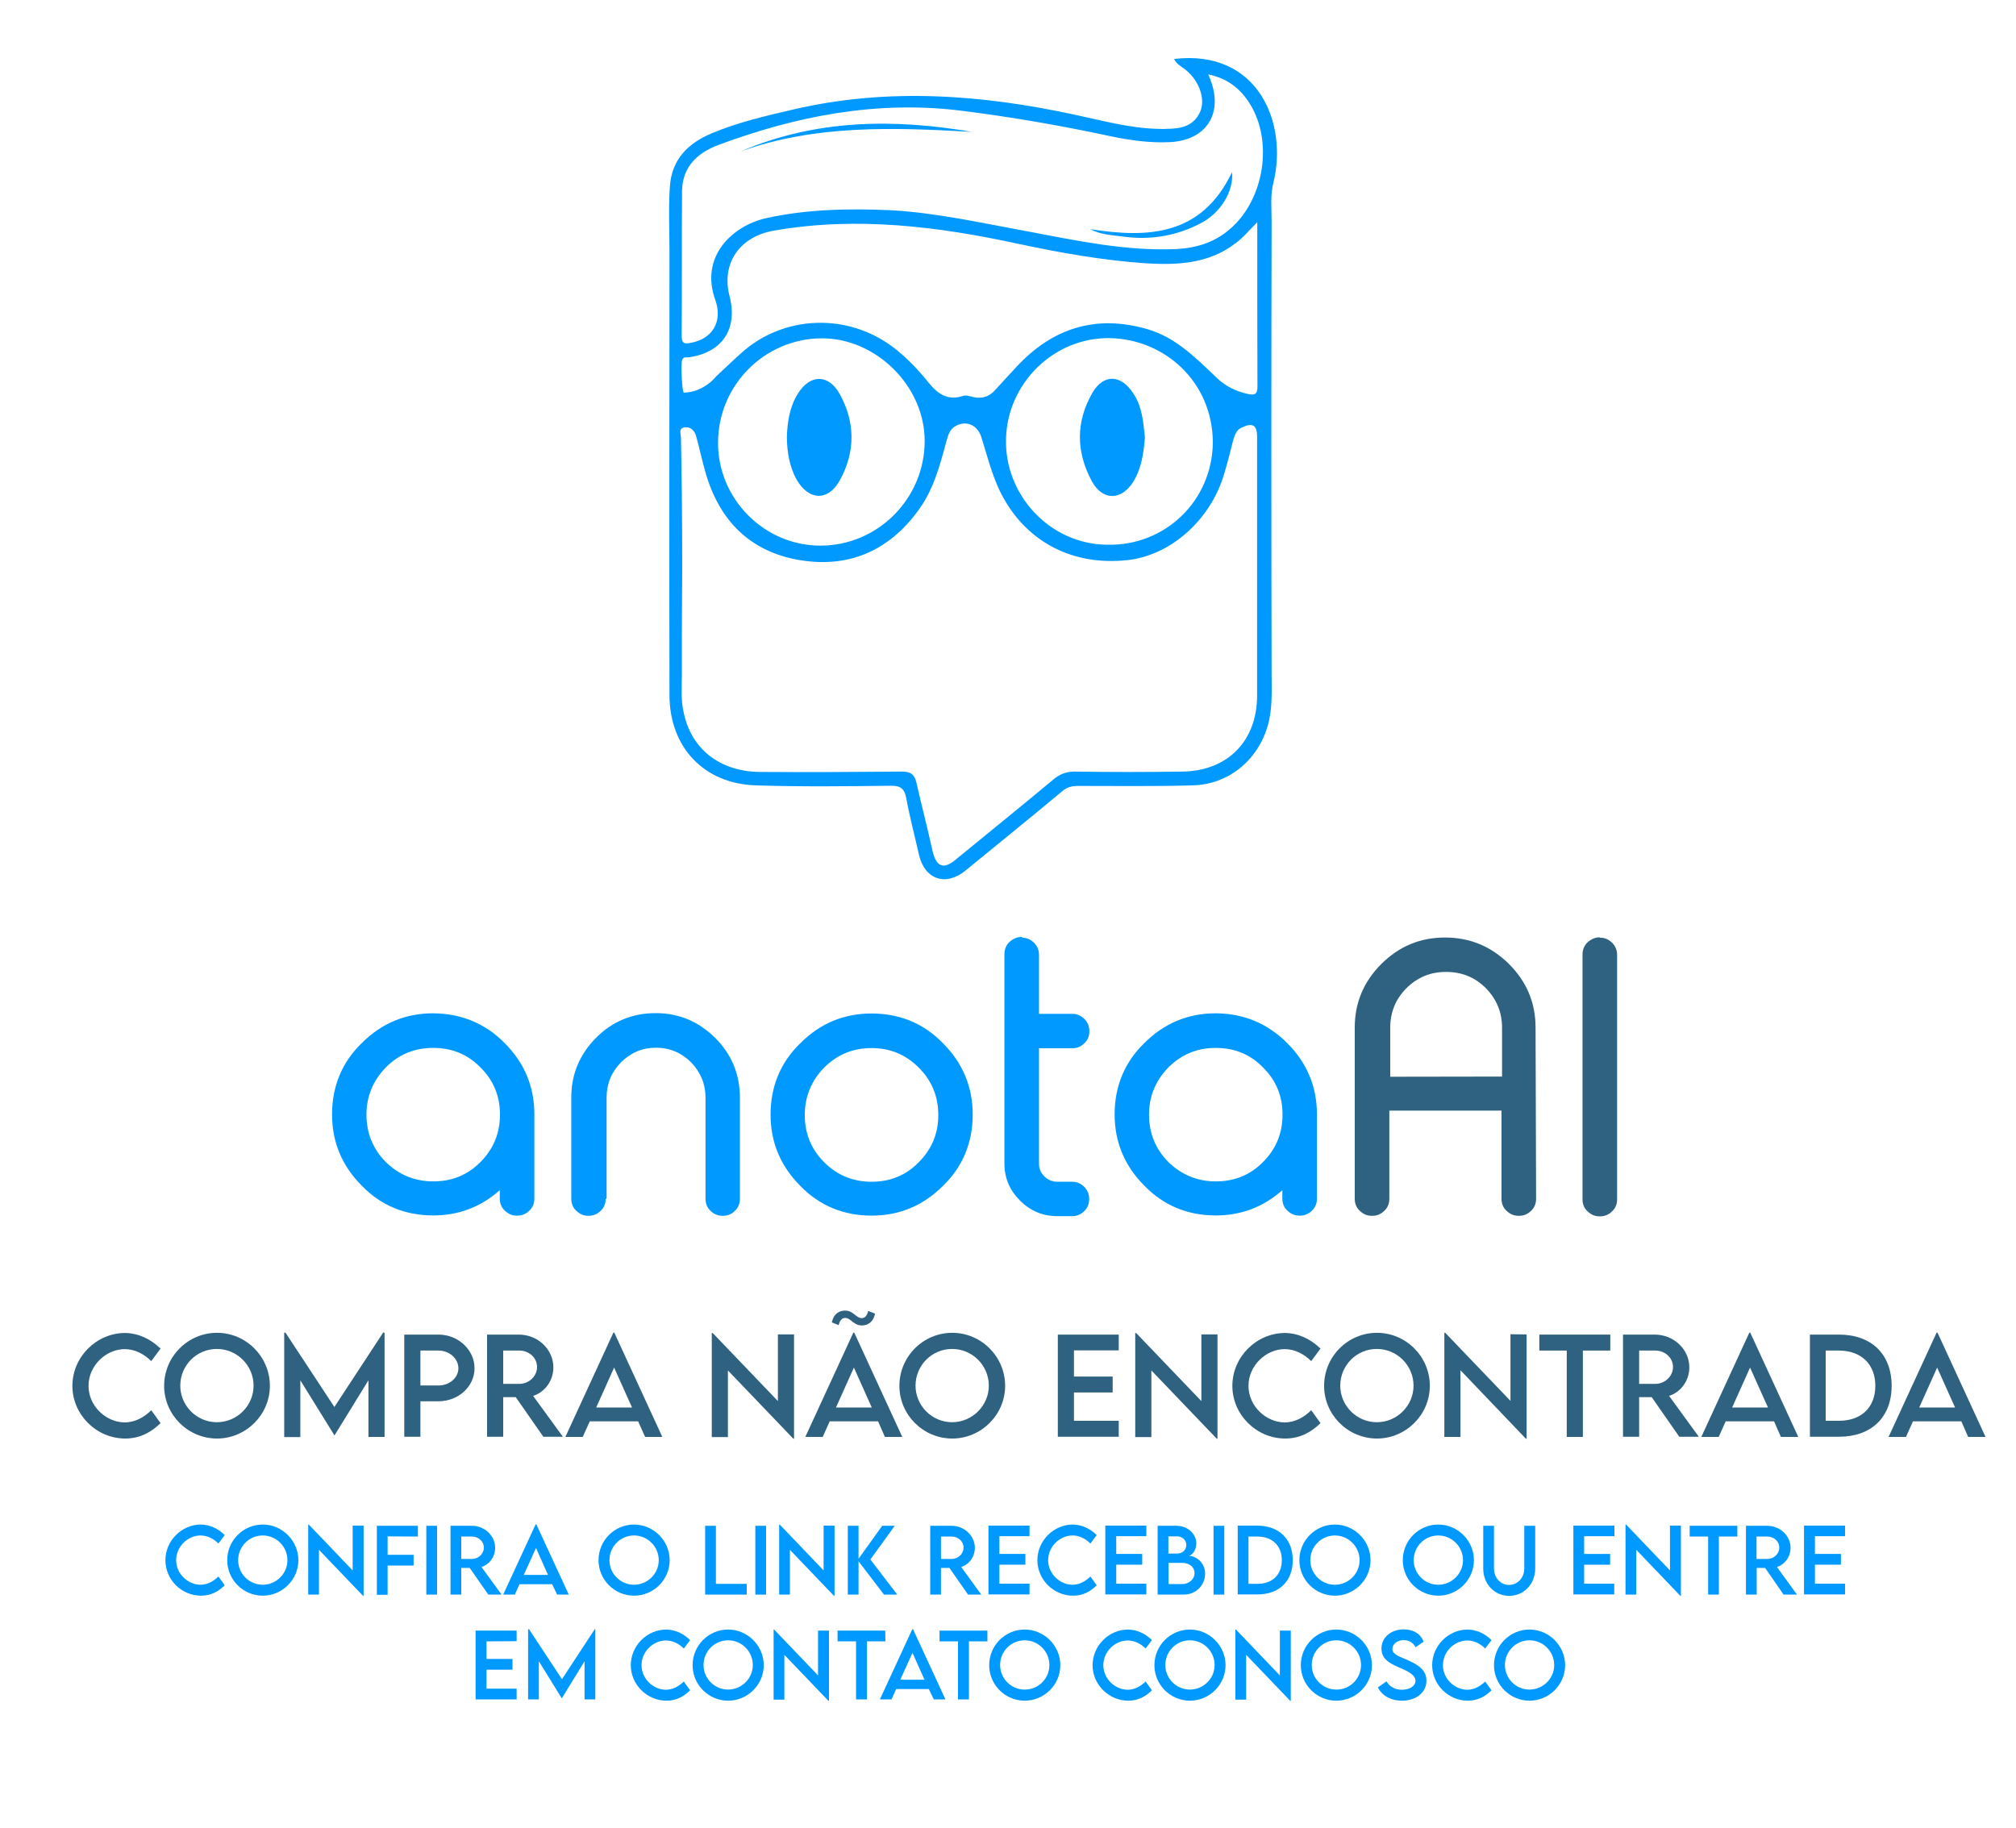 <?xml version="1.0" encoding="utf-8"?>
<!-- Generator: Adobe Illustrator 24.2.1, SVG Export Plug-In . SVG Version: 6.00 Build 0)  -->
<svg version="1.1" id="Camada_1" xmlns="http://www.w3.org/2000/svg" xmlns:xlink="http://www.w3.org/1999/xlink" x="0px" y="0px"
	 viewBox="0 0 1125 1020.1" style="enable-background:new 0 0 1125 1020.1;" xml:space="preserve">
<style type="text/css">
	.st0{fill:#0099FF;}
	.st1{fill:#2F6180;}
</style>
<g>
	<path class="st0" d="M655.2,32.9c46.8-5.5,63.6,35.6,55.4,69.1c-1.8,7.1-1,14.1-1,21.2c-0.2,84.1-0.2,168.2,0,252.6
		c0,9.7,0.6,19.5-2.1,29c-5.5,19.5-22.1,33.2-42.4,33.5c-21.2,0.6-42.2,0.3-63.4,0.3c-3.6,0-6.4,0.7-9,3c-17.9,15-36,29.5-54,44.3
		c-11.1,9-22.8,4.8-25.9-9c-2.4-10.6-5.2-21.2-7.1-31.6c-1-5.2-3.2-6.8-8.3-6.8c-25.1,0.3-50.2,0.6-75.2-0.2
		c-29.2-0.7-48.6-21.2-48.6-50.4c-0.2-82.3,0-164.6,0-247.1c0-12.2-0.6-24.5,0.2-36.5c1-15.6,10.4-24.5,23.6-30
		c14.8-6.2,30.3-9.7,45.7-13.3c52.8-12.2,105.1-8.2,157.5,3.2c15,3.2,29.8,7.3,45.1,7.7c1.8,0,3.5,0.2,5.3,0c8,0,15.3-1.5,18.8-9.7
		c3-7.1-0.7-17.1-8-23.1C659.2,37,656.6,35.9,655.2,32.9z M380.7,317.7C380.5,317.7,380.5,317.7,380.7,317.7
		c-0.2,19.7-0.2,39.5-0.2,59.3c0,6.8-0.6,13.3,0.9,20c4.1,21.2,20.6,33.8,43.2,33.8c26.3,0.2,52.4,0,78.5-0.2c4.7,0,7.1,1.1,8.3,6.2
		c2.9,12.7,6.2,25.4,9,38.1c2.1,9,6.2,10.6,13.3,4.5c18-14.8,36.2-29.4,54-44.3c3.6-3,7.1-4.5,12.1-4.5c20,0.3,39.8,0.3,59.9,0
		c25.4-0.3,41.8-17.1,41.8-42.4c0-48.1,0-96.4,0-144.4c0-6.8-2.6-8-8.6-5.2c-3,1.4-3.8,4.1-4.7,6.9c-1.7,6.8-3.3,13.2-5.3,19.7
		c-7.6,25.1-29.8,44.9-53.9,47.4c-30,3.2-55.1-9.7-69.1-34.8c-5.9-10.6-8.6-22.2-12.2-33.6c-2.1-7.1-8.6-9.8-14.5-6.4
		c-3.5,2-4.2,5.5-5.2,8.9c-3.6,13.5-7.3,27.2-15.9,38.6c-16.5,22.4-39,31.9-66.3,27.2c-27.2-4.7-44.2-21.9-51.9-48.1
		c-2.1-7.1-3.5-14.1-5.5-21.2c-0.9-3-3.2-5.2-6.4-4.7c-3.6,0.6-2,3.8-2,5.9C380.5,268.5,380.7,292.8,380.7,317.7z M674.2,41.5
		c0.9,2.1,1.4,3.2,1.7,4.2c6.4,18.3-3.2,32.5-22.7,33.6c-11.4,0.6-22.7-1-33.6-3.3c-27.4-5.9-55.1-10.7-83-14.2
		c-47.2-5.9-92.2,2.9-136,19.2c-11.5,4.4-19.7,12.1-20,25.4c-0.2,27.2,0,54-0.2,81.2c0,3.8,1.4,4.5,4.7,3.8
		c12.2-2,18.4-11.7,14.1-23.9c-8.9-24.5,9.7-41.5,28.1-45.7c22.8-5.1,46.2-5.5,69.5-4.5c25.7,1.4,50.7,7.1,76,11.7
		c27.6,5.2,55.1,11.2,83.6,10c11.1-0.6,21-3.6,29.4-10.7c18.8-15.6,24.6-46.7,13-68.1C693.7,51,686.4,44,674.2,41.5z M701.6,124
		c-4.7,4.7-8,8.8-12.2,11.8c-15.2,11.7-33.2,12.2-50.7,11.1c-23.9-1.7-47.4-5.9-70.8-10.9c-44.9-9.7-90-15.3-136-7.3
		c-19.2,3.3-29.5,18.3-24.8,36.5s-3.8,31.5-22.7,34.2c-1.4,0.2-3-0.6-3.8,1.7c-0.7,2,0,18,1,18c5.6,0,10.7-2.4,15.1-6
		c1.1-1,2.1-2.1,3.2-3.3c5.2-4.8,10.3-9.8,15.6-14.4c24.8-20.6,60.8-20.3,85.7,0.6c6.4,5.3,12.1,11.4,17.1,17.7
		c5.1,6.2,10.6,10,18.9,7.3c1.7-0.6,3.8,0,5.9,0.6c4.8,1.1,8.9-0.2,12.1-3.8c3.8-4.2,7.9-8.6,11.7-12.7
		c20.1-21.9,44.5-29.8,73.4-21.4c15.6,4.5,26.9,15.9,38.3,26.8c5.2,5.1,11.1,7.9,17.9,9.4c4.1,0.9,5.2-0.3,5.2-4.2
		C701.6,185.4,701.6,155.4,701.6,124z M457.8,304.5c32.1,0,58.2-26.3,58.2-58.4c0-30.7-27.2-57.4-57.5-57.3
		c-31.9,0.2-57.7,26.2-57.8,58.1C400.5,278.3,426.4,304.5,457.8,304.5z M676.8,246.8c-0.2-33.8-26.9-57.4-57.2-58.1
		c-31.6-0.6-57.4,25.3-58.2,56c-1,31.2,24.2,59,56.4,59.3C650.4,304.8,676.6,279.2,676.8,246.8z"/>
	<path class="st0" d="M413.3,84.5c41.8-17.9,85.2-18.4,129.1-10.9C498.7,71.1,455.1,69.5,413.3,84.5z"/>
	<path class="st0" d="M608.5,127.9c32.4,5.1,62.1,3.6,79-31.8c1.1,10.6-6.4,22.7-17.1,28.3c-13.3,7.1-28,9.7-43.1,7.7
		C621.1,131.2,614.5,131.2,608.5,127.9z"/>
	<path class="st0" d="M439.1,243.8c0.3-8.2,1.5-16.8,6.2-24.2c6.8-10.9,17.1-10.9,23.3,0.3c8.6,15.6,8.8,31.9,0.3,47.7
		c-6.4,12.2-17.6,12.1-24.5-0.2C440.6,260.4,439.2,252.6,439.1,243.8z"/>
	<path class="st0" d="M638.9,244.1c-0.7,8.6-1.8,17.1-6.5,24.8c-6.8,10.6-17.1,10.6-23.1-0.3c-8.9-16.5-9-33.2,0.3-49.4
		c6.2-10.6,15.9-10.3,22.7,0.2C637.4,226.8,638,235.5,638.9,244.1z"/>
</g>
<g>
	<path class="st0" d="M281.6,582.1c11.1,11.1,16.6,24.4,16.6,39.8v47c0,2.6-0.9,5-2.8,6.7c-1.9,1.9-4.1,2.8-6.7,2.8h-0.3
		c-2.6,0-4.7-0.9-6.7-2.8c-1.9-1.7-2.8-4.1-2.8-6.7v-4.7c-10.7,9.5-23.1,14.1-37.2,14.1c-15.4,0-29-5.4-39.8-16.6
		c-11.1-11.1-16.6-24.4-16.6-39.8c0-15.4,5.4-29,16.6-39.8c11.1-11.1,24.4-16.6,39.8-16.6C257.3,565.6,270.8,571.1,281.6,582.1z
		 M215.3,595.7c-7.1,7.3-10.8,16.1-10.8,26.3c0,10.4,3.6,19.2,10.8,26.5c7.3,7.1,16.1,10.8,26.5,10.8s19.2-3.6,26.3-10.8
		c7.3-7.3,10.9-16.1,10.9-26.5c0-10.3-3.6-19.1-10.9-26.3c-7.1-7.3-15.9-10.9-26.3-10.9S222.6,588.3,215.3,595.7z"/>
	<path class="st0" d="M338,669c0,2.6-0.9,5-2.8,6.7c-1.9,1.9-4.1,2.8-6.7,2.8h-0.2c-2.6,0-4.7-0.9-6.7-2.8c-1.9-1.7-2.8-4.1-2.8-6.7
		v-56.5c0-13,4.6-24,13.8-33.3c9.1-9.2,20.3-13.8,33.3-13.8s23.8,4.6,33.2,13.8c9.1,9.1,13.8,20.3,13.8,33.3V669
		c0,2.6-0.9,5-2.8,6.7c-1.7,1.9-4.1,2.8-6.7,2.8h-0.1c-2.6,0-5-0.9-6.8-2.8c-1.9-1.7-2.8-4.1-2.8-6.7v-56.5c0-7.6-2.8-14.2-8-19.6
		c-5.4-5.4-12-8.2-19.6-8.2c-7.8,0-14.2,2.8-19.6,8.2c-5.3,5.4-8,12-8,19.6V669H338z"/>
	<path class="st0" d="M486.4,565.6c15.4,0,29,5.4,39.8,16.6c11.1,11.1,16.6,24.4,16.6,39.8c0,15.4-5.4,29-16.6,39.8
		c-11.1,11.1-24.4,16.6-39.8,16.6s-29-5.4-39.8-16.6C435.5,650.7,430,637.4,430,622s5.4-29,16.6-39.8
		C457.7,571.1,470.9,565.6,486.4,565.6z M486.4,584.9c-10.4,0-19.2,3.6-26.5,10.9c-7.1,7.3-10.8,16.1-10.8,26.5
		c0,10.3,3.6,19.1,10.8,26.3c7.3,7.3,16.1,10.9,26.5,10.9s19.2-3.6,26.3-10.9c7.3-7.3,10.9-16.1,10.9-26.3
		c0-10.4-3.6-19.2-10.9-26.5C505.5,588.6,496.8,584.9,486.4,584.9z"/>
	<path class="st0" d="M570.3,523.3c2.6,0,4.7,0.9,6.7,2.8c1.9,1.9,2.8,4.2,2.8,6.8v32.9h18.6c2.6,0,4.7,0.9,6.7,2.8
		c1.9,1.9,2.8,4.2,2.8,6.8v0.1c0,2.6-0.9,5-2.8,6.7c-1.9,1.9-4.1,2.8-6.7,2.8h-18.6v64.4c0,2.9,1,5.1,3,7.1s4.5,3,7.3,3h8.2
		c2.6,0,4.7,0.9,6.7,2.8c1.9,1.9,2.8,4.2,2.8,6.8v0.1c0,2.6-0.9,5-2.8,6.7c-1.9,1.9-4.1,2.8-6.7,2.8h-8.2c-8.2,0-15.1-2.9-20.9-8.7
		c-5.8-5.8-8.7-12.6-8.7-20.7V532.5c0-2.6,0.9-5,2.8-6.8c1.9-1.7,4.1-2.8,6.7-2.8h0.5L570.3,523.3L570.3,523.3z"/>
	<path class="st0" d="M718.3,582.1c11.1,11.1,16.6,24.4,16.6,39.8v47c0,2.6-0.9,5-2.8,6.7c-1.9,1.9-4.1,2.8-6.7,2.8h-0.3
		c-2.6,0-4.7-0.9-6.7-2.8c-1.9-1.7-2.8-4.1-2.8-6.7v-4.7c-10.7,9.5-23.1,14.1-37.2,14.1c-15.4,0-29-5.4-39.8-16.6
		c-11.1-11.1-16.6-24.4-16.6-39.8c0-15.4,5.4-29,16.6-39.8c11.1-11.1,24.4-16.6,39.8-16.6C694,565.6,707.3,571.1,718.3,582.1z
		 M652,595.7c-7.1,7.3-10.8,16.1-10.8,26.3c0,10.4,3.6,19.2,10.8,26.5c7.3,7.1,16.1,10.8,26.5,10.8s19.2-3.6,26.3-10.8
		c7.3-7.3,10.9-16.1,10.9-26.5c0-10.3-3.6-19.1-10.9-26.3c-7.1-7.3-15.9-10.9-26.3-10.9C668.1,584.8,659.5,588.3,652,595.7z"/>
	<path class="st1" d="M857.2,669c0,2.6-0.9,5-2.8,6.7c-1.9,1.9-4.1,2.8-6.7,2.8h-0.3c-2.6,0-4.7-0.9-6.7-2.8
		c-1.9-1.7-2.8-4.1-2.8-6.7v-49.2h-62.6V669c0,2.6-0.9,5-2.8,6.7c-1.9,1.9-4.1,2.8-6.7,2.8h-0.3c-2.6,0-4.7-0.9-6.7-2.8
		c-1.9-1.7-2.8-4.1-2.8-6.7v-95.5c0-14,5-25.7,14.9-35.6c9.9-9.8,21.6-14.7,35.5-14.7c14,0,25.7,5,35.6,14.7
		c9.9,9.9,14.9,21.6,14.9,35.6L857.2,669L857.2,669z M838.2,600.8v-27.2c0-8.7-3-15.9-9-22.1c-6.2-6.2-13.5-9.1-22.3-9.1
		c-8.7,0-15.9,3-22.1,9.1c-6.1,6.2-9,13.5-9,22.1v27.3L838.2,600.8L838.2,600.8z"/>
	<path class="st1" d="M892.9,523.3c2.6,0,4.7,0.9,6.7,2.8c1.9,1.9,2.8,4.2,2.8,6.8v136.4c0,2.6-0.9,5-2.8,6.7
		c-1.9,1.9-4.1,2.8-6.7,2.8h-0.3c-2.6,0-4.7-0.9-6.7-2.8c-1.9-1.7-2.8-4.1-2.8-6.7V532.7c0-2.6,0.9-5,2.8-6.8
		c1.9-1.7,4.1-2.8,6.7-2.8L892.9,523.3L892.9,523.3z"/>
</g>
<g>
	<path class="st1" d="M40.4,773.4c0-16.1,13.4-29.5,29.4-29.5c7.4,0.1,14.2,3.3,19.8,8.7l-5.2,7c-4-4-9.2-6.7-14.8-6.7
		c-10.3,0-20.2,9.1-20.2,20.5c0,11.5,10,20.4,20.2,20.4c5.8,0,10.9-2.9,14.8-6.8l5.2,7.2c-4.9,4.8-11.2,8.6-19.7,8.6
		C53.8,802.8,40.4,789.5,40.4,773.4z"/>
	<path class="st1" d="M91.6,773.4c0-16.3,13.2-29.6,29.5-29.6c16.2,0,29.5,13.3,29.5,29.6c0,16.1-13.3,29.4-29.5,29.4
		C104.8,802.8,91.6,789.5,91.6,773.4z M141.5,773.3c0-11.3-9.2-20.5-20.5-20.5s-20.4,9.2-20.4,20.5c0,11.2,9.2,20.4,20.4,20.4
		C132.3,793.7,141.5,784.5,141.5,773.3z"/>
	<path class="st1" d="M214.6,743.6v58.3h-9v-31.6L186.7,801h-0.1l-19-30.7V802h-9v-58.3h0.7l27.3,41.5l27.2-41.5h0.8V743.6z"/>
	<path class="st1" d="M225.6,744.8h19.1c11,0,20.1,8.5,20.1,18.8c0,10.2-9,18.4-20.1,18.4h-10.1v19.8h-9V744.8z M255.8,763.6
		c0-5.4-5-9.9-11.1-9.9h-10.1v19.5h10.1C250.8,773.2,255.8,768.9,255.8,763.6z"/>
	<path class="st1" d="M303.2,801.8l-15.4-22.1h-7v22.1h-9v-57h17.7c10.6,0,19.3,8.2,19.3,18.3c0,7.4-4.7,13.8-11.3,15.9l16.6,22.8
		H303.2z M289.8,772.3c5.4,0,9.9-4.3,9.9-9.4c0-5.3-4.6-9.2-9.9-9.2h-9v18.6L289.8,772.3L289.8,772.3z"/>
	<path class="st1" d="M356.1,793.2h-27l-3.9,8.7h-9.7l26.8-58.2h0.5l26.8,58.2H360L356.1,793.2z M352.7,785.5l-10-22.3l-10,22.3
		H352.7z"/>
	<path class="st1" d="M443.1,744.7v58.2h-0.4l-36.5-38.1V802h-9v-58.1h0.5l36.4,38v-37.2L443.1,744.7L443.1,744.7z"/>
	<path class="st1" d="M490,793.2h-27l-3.9,8.7h-9.7l26.8-58.2h0.5l26.8,58.2h-9.7L490,793.2z M486.5,785.5l-10-22.3l-10,22.3H486.5z
		"/>
	<path class="st1" d="M501.9,773.4c0-16.3,13.2-29.6,29.5-29.6c16.2,0,29.5,13.3,29.5,29.6c0,16.1-13.3,29.4-29.5,29.4
		C515.1,802.8,501.9,789.5,501.9,773.4z M551.8,773.3c0-11.3-9.2-20.5-20.5-20.5s-20.4,9.2-20.4,20.5c0,11.2,9.2,20.4,20.4,20.4
		S551.8,784.5,551.8,773.3z"/>
	<path class="st1" d="M599.3,753.6v14.6h21.6v8.9h-21.6v15.8h25v8.9h-34v-57h34v8.8H599.3z"/>
	<path class="st1" d="M679.4,744.7v58.2H679l-36.5-38.1V802h-9v-58.1h0.5l36.4,38v-37.2L679.4,744.7L679.4,744.7z"/>
	<path class="st1" d="M687.7,773.4c0-16.1,13.4-29.5,29.4-29.5c7.4,0.1,14.2,3.3,19.8,8.7l-5.2,7c-4-4-9.2-6.7-14.8-6.7
		c-10.3,0-20.2,9.1-20.2,20.5c0,11.5,10,20.4,20.2,20.4c5.8,0,10.9-2.9,14.8-6.8l5.2,7.2c-4.9,4.8-11.2,8.6-19.7,8.6
		C701.1,802.8,687.7,789.5,687.7,773.4z"/>
	<path class="st1" d="M738.9,773.4c0-16.3,13.2-29.6,29.5-29.6c16.2,0,29.5,13.3,29.5,29.6c0,16.1-13.3,29.4-29.5,29.4
		C752.1,802.8,738.9,789.5,738.9,773.4z M788.8,773.3c0-11.3-9.2-20.5-20.5-20.5s-20.4,9.2-20.4,20.5c0,11.2,9.2,20.4,20.4,20.4
		C779.6,793.7,788.8,784.5,788.8,773.3z"/>
	<path class="st1" d="M851.9,744.7v58.2h-0.4L815,764.7v37.2h-9v-58.1h0.5l36.4,38v-37.2L851.9,744.7L851.9,744.7z"/>
	<path class="st1" d="M898.6,753.7h-15.3v48.2h-9v-48.2H859v-8.9h39.6V753.7z"/>
	<path class="st1" d="M937.1,801.8l-15.4-22.1h-7v22.1h-9v-57h17.7c10.6,0,19.3,8.2,19.3,18.3c0,7.4-4.7,13.8-11.3,15.9l16.6,22.8
		H937.1z M923.7,772.3c5.4,0,9.9-4.3,9.9-9.4c0-5.3-4.6-9.2-9.9-9.2h-9v18.6L923.7,772.3L923.7,772.3z"/>
	<path class="st1" d="M990,793.2h-27l-3.9,8.7h-9.7l26.8-58.2h0.5l26.8,58.2h-9.7L990,793.2z M986.6,785.5l-10-22.3l-10,22.3H986.6z
		"/>
	<path class="st1" d="M1055.6,773.4c0,17.5-11.3,28.4-29.4,28.4H1010v-57h16.2C1044.3,744.8,1055.6,755.7,1055.6,773.4z
		 M1046.5,773.4c0-12.1-7.9-19.7-20.4-19.7h-7.3v39.2h7.4C1038.7,792.9,1046.5,785.4,1046.5,773.4z"/>
	<path class="st1" d="M1094.5,793.2h-27l-3.9,8.7h-9.7l26.8-58.2h0.5l26.8,58.2h-9.7L1094.5,793.2z M1091,785.5l-10-22.3l-10,22.3
		H1091z"/>
</g>
<g>
	<path class="st0" d="M92.3,870.7c0-10.8,9-19.9,19.8-19.9c5,0.1,9.6,2.2,13.3,5.9l-3.5,4.7c-2.7-2.7-6.2-4.5-10-4.5
		c-7,0-13.6,6.1-13.6,13.8s6.7,13.7,13.6,13.7c3.9,0,7.3-2,10-4.6l3.5,4.9c-3.3,3.3-7.5,5.8-13.2,5.8
		C101.3,890.5,92.3,881.6,92.3,870.7z"/>
	<path class="st0" d="M126.8,870.7c0-11,8.9-19.9,19.8-19.9c10.9,0,19.9,9,19.9,19.9s-9,19.8-19.9,19.8
		C135.7,890.5,126.8,881.6,126.8,870.7z M160.4,870.7c0-7.6-6.2-13.8-13.8-13.8s-13.7,6.2-13.7,13.8s6.2,13.7,13.7,13.7
		C154.2,884.4,160.4,878.2,160.4,870.7z"/>
	<path class="st0" d="M202.9,851.4v39.2h-0.3L178,864.9v25h-6v-39.1h0.3l24.5,25.6v-25H202.9z"/>
	<path class="st0" d="M216.3,857.4v10.3h14.5v6h-14.5V890h-6v-38.5h22.9v6L216.3,857.4L216.3,857.4z"/>
	<path class="st0" d="M237.9,851.5h6v38.4h-6V851.5z"/>
	<path class="st0" d="M272.5,889.9L262.1,875h-4.7v14.9h-6v-38.4h11.9c7.1,0,13,5.5,13,12.3c0,5-3.2,9.3-7.6,10.7l11.2,15.4H272.5z
		 M263.4,870c3.6,0,6.6-2.9,6.6-6.3c0-3.6-3.1-6.2-6.6-6.2h-6V870H263.4z"/>
	<path class="st0" d="M308.1,884.1h-18.2l-2.6,5.8h-6.5l18.1-39.2h0.4l18.1,39.2h-6.5L308.1,884.1z M305.8,878.9l-6.7-15l-6.8,15
		H305.8z"/>
	<path class="st0" d="M334,870.7c0-11,8.9-19.9,19.8-19.9s19.9,9,19.9,19.9s-9,19.8-19.9,19.8S334,881.6,334,870.7z M367.6,870.7
		c0-7.6-6.2-13.8-13.8-13.8c-7.6,0-13.7,6.2-13.7,13.8s6.2,13.7,13.7,13.7C361.4,884.4,367.6,878.2,367.6,870.7z"/>
	<path class="st0" d="M416.7,883.9v6h-23.2v-38.4h6v32.4H416.7z"/>
	<path class="st0" d="M421.5,851.5h6v38.4h-6V851.5z"/>
	<path class="st0" d="M465.7,851.4v39.2h-0.3l-24.6-25.7v25h-6v-39.1h0.3l24.5,25.6v-25H465.7z"/>
	<path class="st0" d="M493.3,889.9l-14.2-18.6v18.6h-6v-38.4h6v18.4l13.2-18.4h7l-13.6,18.8l15,19.6L493.3,889.9L493.3,889.9z"/>
	<path class="st0" d="M540.2,889.9L529.8,875h-4.7v14.9h-6v-38.4H531c7.1,0,13,5.5,13,12.3c0,5-3.2,9.3-7.6,10.7l11.2,15.4H540.2z
		 M531.1,870c3.6,0,6.6-2.9,6.6-6.3c0-3.6-3.1-6.2-6.6-6.2h-6V870H531.1z"/>
	<path class="st0" d="M557.7,857.4v9.8h14.5v6h-14.5v10.6h16.8v6h-22.9v-38.4h22.9v5.9h-16.8V857.4z"/>
	<path class="st0" d="M578.9,870.7c0-10.8,9-19.9,19.8-19.9c5,0.1,9.6,2.2,13.3,5.9l-3.5,4.7c-2.7-2.7-6.2-4.5-10-4.5
		c-7,0-13.6,6.1-13.6,13.8s6.7,13.7,13.6,13.7c3.9,0,7.3-2,10-4.6l3.5,4.9c-3.3,3.3-7.5,5.8-13.2,5.8
		C588,890.5,578.9,881.6,578.9,870.7z"/>
	<path class="st0" d="M622.9,857.4v9.8h14.5v6h-14.5v10.6h16.8v6h-22.9v-38.4h22.9v5.9h-16.8V857.4z"/>
	<path class="st0" d="M672.5,878.2c0,5.9-4.5,11.7-12.1,11.7H646v-38.4h10.5c6.6,0,11.1,4.8,11.1,9.9c0,4.1-2.9,6.9-4.3,6.9
		C667.6,868.3,672.5,872.2,672.5,878.2z M652,857.4v9.6h4.8c3,0,5.2-2,5.2-4.8s-2.4-4.8-5.1-4.8H652z M666.6,877.8
		c0-2.9-2.5-5.6-6.8-5.6h-7.7V884h7.8C663.3,884,666.6,881.5,666.6,877.8z"/>
	<path class="st0" d="M677.2,851.5h6v38.4h-6V851.5z"/>
	<path class="st0" d="M721.4,870.7c0,11.8-7.6,19.1-19.8,19.1h-10.9v-38.4h10.9C713.8,851.5,721.4,858.9,721.4,870.7z M715.3,870.7
		c0-8.1-5.3-13.2-13.7-13.2h-4.9v26.4h5C710,883.9,715.3,878.8,715.3,870.7z"/>
	<path class="st0" d="M725.1,870.7c0-11,8.9-19.9,19.8-19.9c10.9,0,19.9,9,19.9,19.9s-9,19.8-19.9,19.8
		C734,890.5,725.1,881.6,725.1,870.7z M758.7,870.7c0-7.6-6.2-13.8-13.8-13.8s-13.7,6.2-13.7,13.8s6.2,13.7,13.7,13.7
		C752.5,884.4,758.7,878.2,758.7,870.7z"/>
	<path class="st0" d="M782.8,870.7c0-11,8.9-19.9,19.8-19.9c10.9,0,19.9,9,19.9,19.9s-9,19.8-19.9,19.8
		C791.7,890.5,782.8,881.6,782.8,870.7z M816.4,870.7c0-7.6-6.2-13.8-13.8-13.8s-13.7,6.2-13.7,13.8s6.2,13.7,13.7,13.7
		S816.4,878.2,816.4,870.7z"/>
	<path class="st0" d="M827.7,875.3v-23.8h6v23.8c0,5.3,3.7,9.2,8.4,9.2s8.5-3.9,8.5-9.2v-23.8h6.1v23.8c0,8.8-6.4,15.3-14.5,15.3
		S827.7,884.2,827.7,875.3z"/>
	<path class="st0" d="M884,857.4v9.8h14.5v6H884v10.6h16.8v6H878v-38.4h22.9v5.9H884V857.4z"/>
	<path class="st0" d="M938,851.4v39.2h-0.3l-24.6-25.7v25h-6v-39.1h0.3l24.5,25.6v-25H938z"/>
	<path class="st0" d="M969.5,857.5h-10.3v32.4h-6v-32.4h-10.3v-6h26.6V857.5z"/>
	<path class="st0" d="M995.3,889.9L985,875h-4.7v14.9h-6v-38.4h11.9c7.1,0,13,5.5,13,12.3c0,5-3.2,9.3-7.6,10.7l11.2,15.4H995.3z
		 M986.3,870c3.6,0,6.6-2.9,6.6-6.3c0-3.6-3.1-6.2-6.6-6.2h-6.1V870H986.3z"/>
	<path class="st0" d="M1012.8,857.4v9.8h14.5v6h-14.5v10.6h16.8v6h-22.9v-38.4h22.9v5.9h-16.8V857.4z"/>
	<path class="st0" d="M271.5,916v9.8H286v6h-14.5v10.6h16.8v6h-22.9V910h22.9v5.9L271.5,916L271.5,916z"/>
	<path class="st0" d="M332.2,909.2v39.2h-6v-21.3l-12.7,20.7l0,0l-12.8-20.7v21.3h-6v-39.2h0.5l18.4,27.9l18.3-27.9H332.2z"/>
	<path class="st0" d="M352,929.3c0-10.8,9-19.9,19.8-19.9c5,0.1,9.6,2.2,13.3,5.9l-3.5,4.7c-2.7-2.7-6.2-4.5-10-4.5
		c-7,0-13.6,6.1-13.6,13.8s6.7,13.7,13.6,13.7c3.9,0,7.3-2,10-4.6l3.5,4.9c-3.3,3.3-7.5,5.8-13.2,5.8
		C361.1,949.1,352,940.1,352,929.3z"/>
	<path class="st0" d="M386.5,929.3c0-11,8.9-19.9,19.8-19.9s19.9,9,19.9,19.9s-9,19.8-19.9,19.8S386.5,940.2,386.5,929.3z
		 M420.1,929.2c0-7.6-6.2-13.8-13.8-13.8s-13.7,6.2-13.7,13.8s6.2,13.7,13.7,13.7S420.1,936.8,420.1,929.2z"/>
	<path class="st0" d="M462.6,910v39.2h-0.3l-24.6-25.7v25h-6v-39.1h0.3l24.5,25.6v-25H462.6z"/>
	<path class="st0" d="M494.1,916h-10.3v32.4h-6.1V916h-10.3v-6H494L494.1,916L494.1,916z"/>
	<path class="st0" d="M518.3,942.6h-18.2l-2.6,5.8H491l18.1-39.2h0.4l18.1,39.2h-6.5L518.3,942.6z M515.9,937.4l-6.7-15l-6.8,15
		H515.9z"/>
	<path class="st0" d="M551,916h-10.3v32.4h-6.1V916h-10.3v-6H551V916z"/>
	<path class="st0" d="M552,929.3c0-11,8.9-19.9,19.8-19.9c10.9,0,19.9,9,19.9,19.9s-9,19.8-19.9,19.8
		C560.9,949.1,552,940.2,552,929.3z M585.6,929.2c0-7.6-6.2-13.8-13.8-13.8s-13.7,6.2-13.7,13.8s6.2,13.7,13.7,13.7
		C579.4,943,585.6,936.8,585.6,929.2z"/>
	<path class="st0" d="M609.7,929.3c0-10.8,9-19.9,19.8-19.9c5,0.1,9.6,2.2,13.3,5.9l-3.5,4.7c-2.7-2.7-6.2-4.5-10-4.5
		c-7,0-13.6,6.1-13.6,13.8s6.7,13.7,13.6,13.7c3.9,0,7.3-2,10-4.6l3.5,4.9c-3.3,3.3-7.5,5.8-13.2,5.8
		C618.8,949.1,609.7,940.1,609.7,929.3z"/>
	<path class="st0" d="M644.2,929.3c0-11,8.9-19.9,19.8-19.9c10.9,0,19.9,9,19.9,19.9s-9,19.8-19.9,19.8S644.2,940.2,644.2,929.3z
		 M677.8,929.2c0-7.6-6.2-13.8-13.8-13.8s-13.7,6.2-13.7,13.8s6.2,13.7,13.7,13.7S677.8,936.8,677.8,929.2z"/>
	<path class="st0" d="M720.3,910v39.2H720l-24.6-25.7v25h-6v-39.1h0.3l24.5,25.6v-25H720.3z"/>
	<path class="st0" d="M725.9,929.3c0-11,8.9-19.9,19.8-19.9c10.9,0,19.9,9,19.9,19.9s-9,19.8-19.9,19.8S725.9,940.2,725.9,929.3z
		 M759.5,929.2c0-7.6-6.2-13.8-13.8-13.8s-13.7,6.2-13.7,13.8s6.2,13.7,13.7,13.7C753.3,943,759.5,936.8,759.5,929.2z"/>
	<path class="st0" d="M768.9,941.7l4.8-3.4c1.7,3,4.9,4.7,8.6,4.7c4.3,0,7.6-2.1,7.6-5c0-3.5-5-5.7-9.5-7.6c-4.5-2-9.5-4.3-9.5-10.4
		c0-6.3,5.5-10.7,12.4-10.7c5.5,0,9.6,2.6,11.1,6.9l-4.5,3.1c-1.2-2.6-3.8-4-6.6-4c-3.5,0-6.3,2.2-6.3,4.9c0,3,3.5,4.1,8.2,6.1
		c6.1,2.7,10.8,5.6,10.8,11.6c0,6.8-5.9,11.2-13.7,11.2C775.9,949.1,771.1,946.1,768.9,941.7z"/>
	<path class="st0" d="M799.2,929.3c0-10.8,9-19.9,19.8-19.9c5,0.1,9.6,2.2,13.3,5.9l-3.5,4.7c-2.7-2.7-6.2-4.5-10-4.5
		c-7,0-13.6,6.1-13.6,13.8s6.7,13.7,13.6,13.7c3.9,0,7.3-2,10-4.6l3.5,4.9c-3.3,3.3-7.5,5.8-13.2,5.8
		C808.2,949.1,799.2,940.1,799.2,929.3z"/>
	<path class="st0" d="M833.7,929.3c0-11,8.9-19.9,19.8-19.9c10.9,0,19.9,9,19.9,19.9s-9,19.8-19.9,19.8S833.7,940.2,833.7,929.3z
		 M867.3,929.2c0-7.6-6.2-13.8-13.8-13.8s-13.7,6.2-13.7,13.8s6.2,13.7,13.7,13.7S867.3,936.8,867.3,929.2z"/>
</g>
<g>
	<path class="st1" d="M464.2,738c1.2-5.7,5.1-6.6,7.4-6.6c4.6,0,6.1,4.2,9.3,4.2c1.9,0,3-1.6,3.6-4l3.8,1.5
		c-1.2,5.7-5.1,6.6-7.4,6.6c-4.6,0-6.1-4.2-9.3-4.2c-1.9,0-3,1.6-3.6,4L464.2,738z"/>
</g>
</svg>
